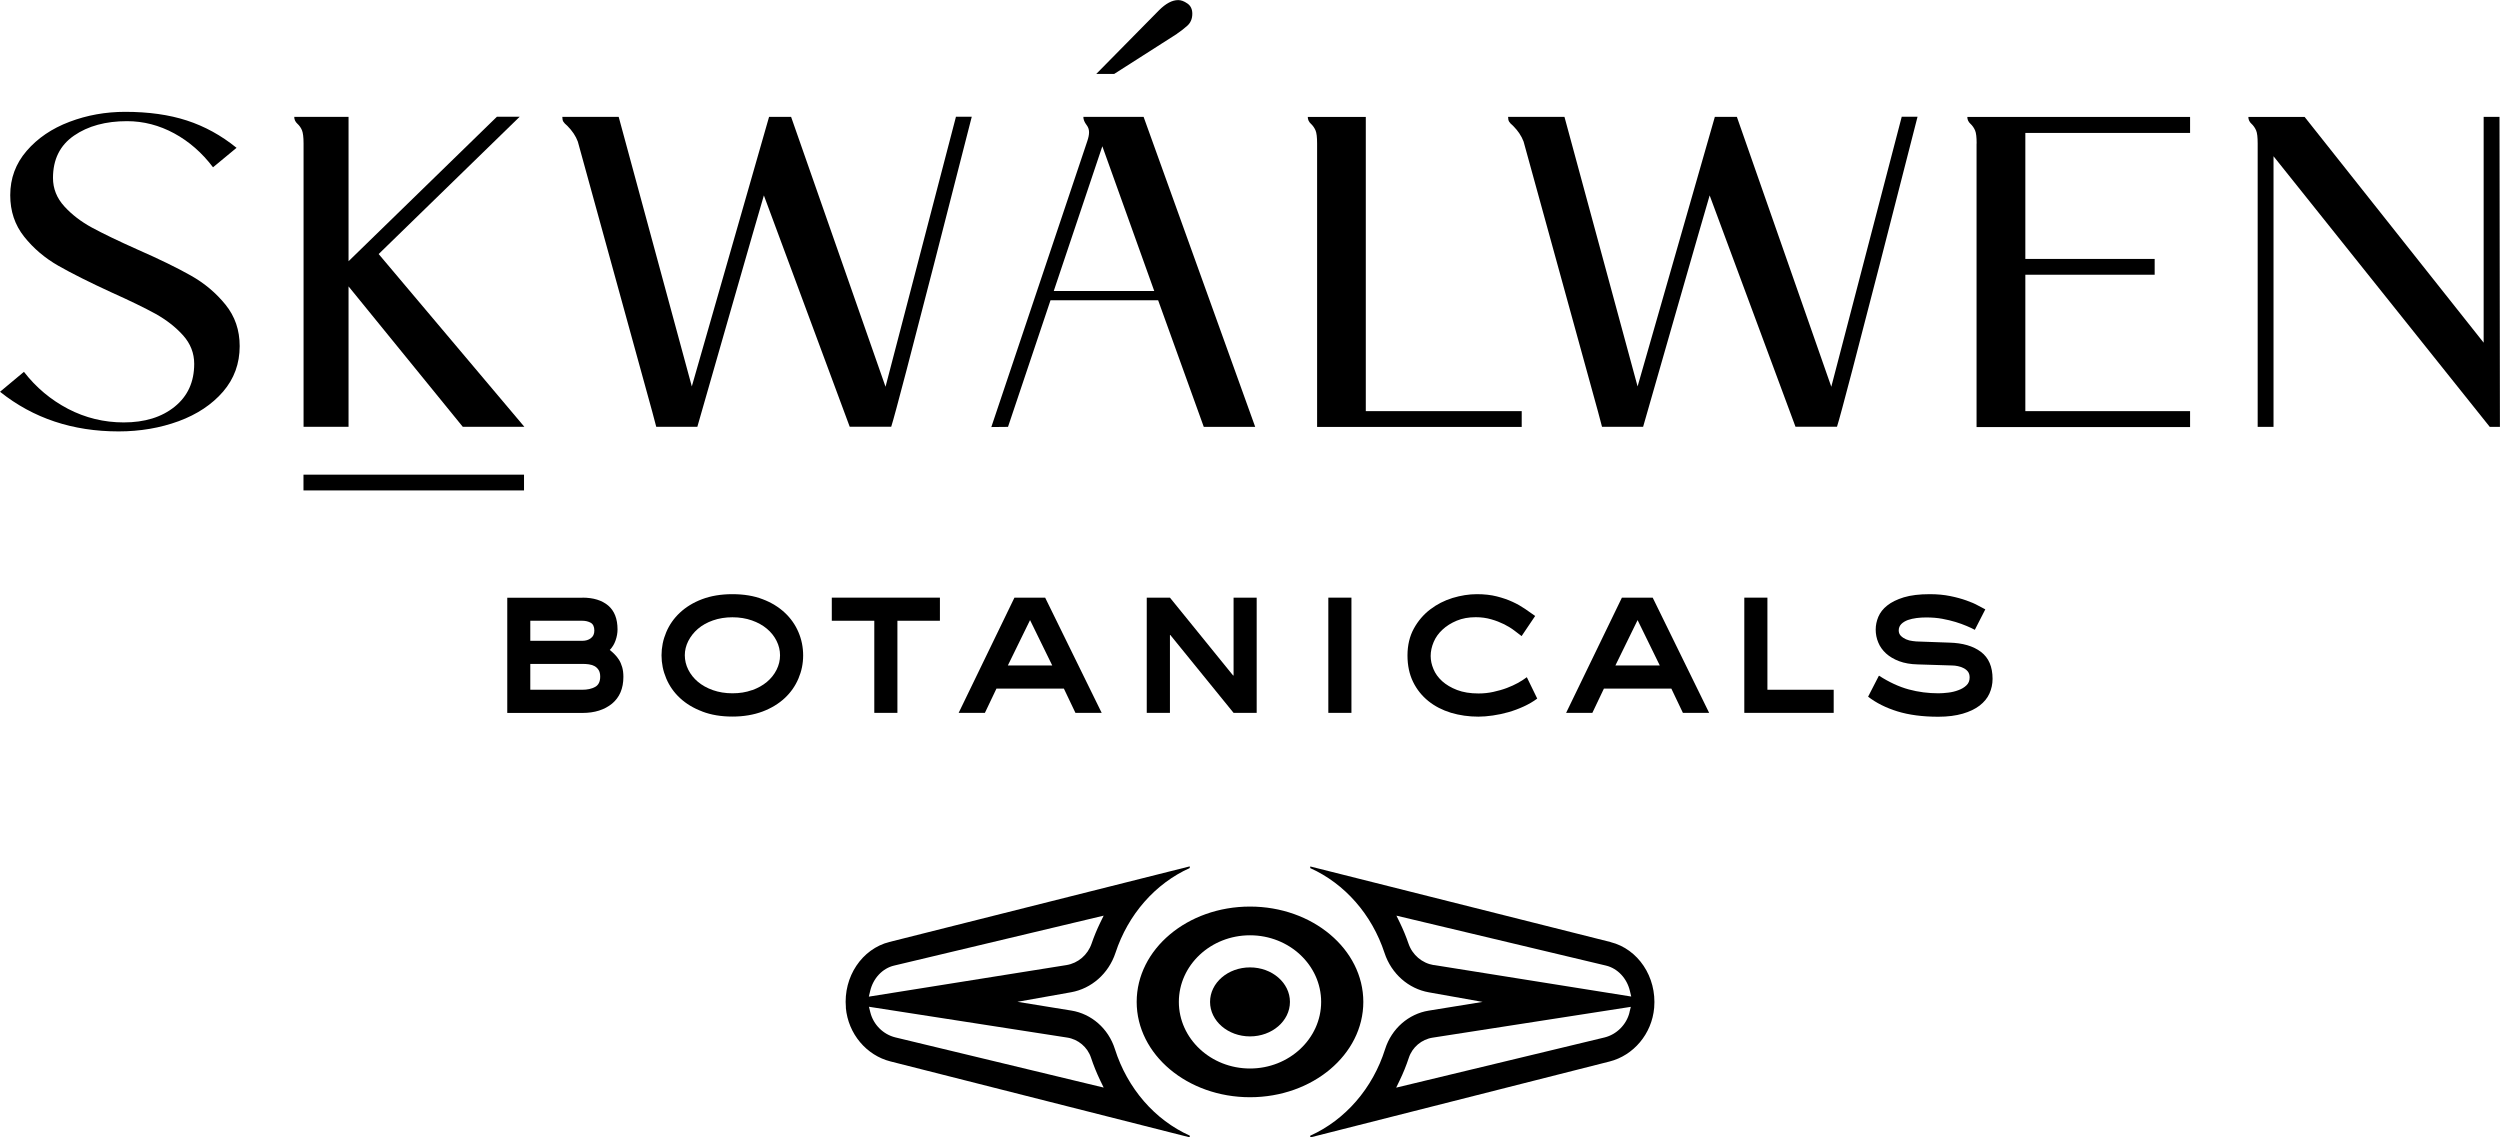 <svg viewBox="0 0 302.9 137.8" xmlns="http://www.w3.org/2000/svg" id="Layer_1"><path style="stroke-width:0px;" d="m70.56,72.41c1.33,0,2.37.32,3.13.96.75.64,1.13,1.6,1.13,2.9,0,.43-.08.88-.24,1.33-.16.46-.4.84-.7,1.15.18.14.37.31.57.51s.38.42.54.67c.16.25.29.55.39.89s.15.74.15,1.19c0,1.4-.46,2.48-1.37,3.24-.92.75-2.11,1.13-3.59,1.13h-9.11v-13.96h9.11Zm-6.31,5.23h6.31c.4,0,.74-.1,1.02-.31.29-.21.43-.52.43-.93,0-.47-.15-.78-.44-.95-.3-.16-.63-.24-1.01-.24h-6.31v2.43Zm0,2.8v3.13h6.31c.61,0,1.12-.11,1.54-.34.41-.22.62-.64.62-1.25,0-.32-.06-.59-.19-.8-.13-.2-.29-.36-.49-.47-.2-.11-.43-.18-.69-.22-.26-.04-.52-.05-.79-.05h-6.31Z"></path><path style="stroke-width:0px;" d="m85.08,86.2c-1.07-.4-1.97-.95-2.7-1.63-.73-.68-1.28-1.47-1.66-2.37-.38-.9-.57-1.83-.57-2.8s.19-1.9.57-2.8c.38-.9.93-1.69,1.66-2.37.73-.68,1.62-1.23,2.68-1.63,1.06-.4,2.28-.61,3.67-.61s2.61.2,3.67.61c1.06.4,1.95.95,2.68,1.63.73.68,1.28,1.47,1.66,2.36.38.89.57,1.83.57,2.82s-.19,1.91-.57,2.8c-.38.9-.93,1.69-1.66,2.37-.73.68-1.63,1.23-2.69,1.63-1.07.4-2.29.61-3.65.61s-2.58-.2-3.65-.61m6.01-2.58c.71-.25,1.32-.59,1.82-1.01.5-.42.89-.91,1.17-1.47.28-.56.42-1.14.42-1.75s-.14-1.19-.42-1.75c-.28-.56-.67-1.05-1.17-1.47-.5-.42-1.11-.76-1.82-1.01-.71-.25-1.5-.38-2.36-.38s-1.65.13-2.36.38c-.71.25-1.32.59-1.82,1.02-.5.43-.89.93-1.17,1.48-.28.56-.42,1.13-.42,1.72s.14,1.2.42,1.75c.28.56.67,1.05,1.17,1.47.5.42,1.11.76,1.82,1.01.71.25,1.5.38,2.36.38s1.65-.12,2.36-.38"></path><polygon style="stroke-width:0px;" points="113.88 72.41 113.88 75.21 108.73 75.21 108.73 86.37 105.93 86.37 105.93 75.21 100.78 75.21 100.78 72.41 113.88 72.41"></polygon><path style="stroke-width:0px;" d="m122.91,72.41h3.72l6.85,13.96h-3.18l-1.4-2.94h-8.17l-1.4,2.94h-3.18l6.76-13.96Zm-.81,8.22h5.39l-2.69-5.5-2.69,5.5Z"></path><polygon style="stroke-width:0px;" points="138.94 72.41 141.75 72.41 149.4 81.84 149.46 81.84 149.46 72.41 152.26 72.41 152.26 86.37 149.46 86.37 141.8 76.94 141.75 76.94 141.75 86.37 138.94 86.37 138.94 72.41"></polygon><rect style="stroke-width:0px;" height="13.96" width="2.8" y="72.41" x="160.94"></rect><path style="stroke-width:0px;" d="m184.36,77.07c-.23-.18-.53-.4-.88-.67-.35-.27-.76-.52-1.23-.76-.47-.23-.99-.44-1.56-.6-.58-.17-1.21-.26-1.89-.26-.86,0-1.63.14-2.3.42-.67.28-1.25.64-1.72,1.08-.48.44-.84.94-1.08,1.51-.24.57-.36,1.13-.36,1.69,0,.52.11,1.05.34,1.59.22.54.57,1.02,1.05,1.46.48.43,1.08.79,1.81,1.07.73.28,1.59.42,2.6.42.61,0,1.21-.06,1.79-.19.58-.13,1.13-.28,1.63-.47.5-.19.96-.4,1.38-.63.41-.24.76-.46,1.05-.68l1.26,2.59c-.48.36-1.03.68-1.64.96-.61.28-1.23.51-1.86.69-.63.18-1.26.31-1.88.4-.63.09-1.21.14-1.75.14-1.17,0-2.28-.16-3.32-.47-1.04-.32-1.96-.79-2.74-1.42-.78-.63-1.4-1.4-1.85-2.32-.45-.92-.68-1.99-.68-3.21s.26-2.32.77-3.25c.51-.93,1.17-1.7,1.98-2.32.81-.62,1.71-1.08,2.71-1.39,1-.3,1.98-.46,2.95-.46.9,0,1.7.09,2.41.27.71.18,1.35.4,1.91.66.57.26,1.07.55,1.51.85.44.31.85.59,1.23.86l-1.65,2.45Z"></path><path style="stroke-width:0px;" d="m196.52,72.41h3.72l6.84,13.96h-3.18l-1.4-2.94h-8.17l-1.4,2.94h-3.18l6.76-13.96Zm-.81,8.22h5.39l-2.69-5.5-2.69,5.5Z"></path><polygon style="stroke-width:0px;" points="214.14 72.41 214.14 83.57 222.17 83.57 222.17 86.37 211.34 86.37 211.34 72.41 214.14 72.41"></polygon><path style="stroke-width:0px;" d="m227.67,81.87c1.22.79,2.42,1.34,3.59,1.66,1.17.32,2.37.47,3.61.47.34,0,.73-.03,1.17-.08.44-.05.85-.15,1.24-.3.39-.14.71-.33.97-.58.26-.24.39-.56.39-.96,0-.29-.07-.52-.2-.7-.14-.18-.31-.32-.53-.43-.22-.11-.44-.19-.69-.24-.24-.05-.47-.08-.69-.08l-4.18-.13c-.86-.02-1.61-.15-2.25-.39-.64-.24-1.17-.56-1.59-.94-.42-.39-.74-.83-.94-1.33-.21-.5-.31-1.02-.31-1.56s.11-1.04.32-1.55c.22-.51.57-.97,1.08-1.37.5-.4,1.17-.73,2.01-.99.83-.25,1.88-.38,3.14-.38.92,0,1.74.08,2.48.23.74.15,1.39.33,1.95.53.57.2,1.04.4,1.41.61.38.21.67.36.89.47l-1.27,2.48c-.27-.15-.6-.3-1-.47-.4-.17-.84-.33-1.33-.48-.49-.15-1.04-.28-1.63-.39-.59-.11-1.24-.16-1.94-.16-.38,0-.76.02-1.15.07-.39.05-.74.13-1.06.24-.32.12-.59.28-.8.49-.2.21-.31.46-.31.77,0,.27.09.49.26.66.17.17.38.31.63.42.25.11.52.18.81.21.29.04.55.06.78.06l3.64.13c1.62.04,2.9.41,3.84,1.12.94.71,1.41,1.8,1.41,3.27,0,.63-.13,1.22-.38,1.78-.25.56-.65,1.04-1.19,1.46-.54.41-1.22.74-2.05.98-.83.24-1.81.37-2.96.37-1.91,0-3.55-.22-4.95-.65-1.39-.43-2.58-1.03-3.55-1.78l1.29-2.51Z"></path><path style="stroke-width:0px;" d="m151.45,109.84c-7.59,0-13.73,5.17-13.73,11.55s6.15,11.55,13.73,11.55,13.73-5.17,13.73-11.55-6.15-11.55-13.73-11.55Zm0,19.62c-4.75,0-8.62-3.62-8.62-8.07s3.86-8.07,8.62-8.07,8.62,3.62,8.62,8.07-3.87,8.07-8.62,8.07Z"></path><ellipse style="stroke-width:0px;" ry="4.18" rx="4.84" cy="121.39" cx="151.45"></ellipse><path style="stroke-width:0px;" d="m195.14,114.14l-36.39-9.16v.2c4.18,1.88,7.47,5.62,9,10.28.83,2.53,2.92,4.34,5.37,4.77l6.51,1.16-6.54,1.06c-2.41.39-4.48,2.16-5.27,4.66-1.5,4.76-4.83,8.58-9.07,10.49v.21l36.27-9.2c2.88-.73,5.12-3.32,5.4-6.51.32-3.75-1.96-7.12-5.27-7.95Zm2.29,8.53c-.37,1.48-1.56,2.67-3.03,3.03l-25.24,6.08.43-.89c.42-.87.79-1.78,1.1-2.72.42-1.29,1.56-2.25,2.9-2.45l24-3.73-.17.68Zm-23.73-5.74c-1.41-.24-2.58-1.23-3.05-2.61-.29-.85-.64-1.69-1.03-2.5l-.43-.88,25.39,6.05c1.41.34,2.54,1.54,2.9,3.08l.16.67-23.92-3.82Z"></path><path style="stroke-width:0px;" d="m102.48,122.09c.28,3.19,2.52,5.78,5.4,6.51l36.27,9.2v-.21c-4.24-1.9-7.56-5.73-9.07-10.49-.79-2.5-2.86-4.27-5.27-4.66l-6.54-1.06,6.51-1.16c2.45-.44,4.53-2.24,5.37-4.77,1.53-4.66,4.82-8.4,9-10.28v-.2s-36.39,9.16-36.39,9.16c-3.31.83-5.6,4.2-5.27,7.95Zm2.81-.11l24,3.73c1.34.2,2.48,1.16,2.9,2.45.31.93.68,1.84,1.1,2.72l.43.89-25.24-6.08c-1.47-.36-2.66-1.54-3.03-3.03l-.17-.68Zm-.02-1.24l.16-.67c.36-1.54,1.49-2.75,2.9-3.08l25.39-6.05-.43.88c-.39.81-.74,1.65-1.03,2.5-.47,1.38-1.64,2.38-3.05,2.61l-23.92,3.82Z"></path><path style="stroke-width:0px;" d="m0,47.47l2.9-2.42c1.47,1.9,3.25,3.39,5.35,4.49,2.1,1.09,4.34,1.64,6.74,1.64,2.54,0,4.6-.63,6.18-1.91s2.36-3,2.36-5.19c0-1.29-.45-2.44-1.34-3.44-.9-1-2.01-1.87-3.33-2.61-1.33-.73-3.12-1.6-5.37-2.61-2.65-1.22-4.79-2.29-6.42-3.22-1.63-.93-3.01-2.1-4.14-3.52-1.13-1.42-1.69-3.09-1.69-5.03,0-2.04.66-3.83,1.99-5.37,1.33-1.54,3.05-2.71,5.19-3.52,2.13-.81,4.38-1.21,6.75-1.21,2.83,0,5.32.35,7.47,1.05,2.15.7,4.16,1.8,6.02,3.31l-2.85,2.36c-1.33-1.76-2.9-3.13-4.7-4.11-1.81-.98-3.72-1.48-5.72-1.48-2.58,0-4.72.58-6.42,1.75s-2.55,2.88-2.55,5.13c0,1.29.46,2.44,1.37,3.44.91,1,2.03,1.86,3.36,2.58,1.33.72,3.15,1.6,5.48,2.64,2.69,1.18,4.86,2.24,6.5,3.17,1.65.93,3.04,2.1,4.19,3.52,1.15,1.42,1.72,3.09,1.72,5.03,0,2.11-.67,3.95-2.01,5.51-1.35,1.56-3.14,2.75-5.38,3.58-2.24.82-4.67,1.24-7.28,1.24-5.56,0-10.34-1.59-14.35-4.79Z"></path><path style="stroke-width:0px;" d="m159.58,17.38c0-.75-.06-1.28-.19-1.58-.13-.3-.31-.57-.56-.8-.25-.23-.38-.51-.38-.83h7.03v35.64h18.89v1.92h-24.79V17.38Z"></path><path style="stroke-width:0px;" d="m239.49,17.38c0-.75-.06-1.28-.19-1.58-.13-.3-.31-.57-.56-.8-.25-.23-.38-.51-.38-.83h26.99v1.94h-19.96v15.26h15.67v1.92h-15.67v16.52h19.96v1.93h-25.87V17.38Z"></path><path style="stroke-width:0px;" d="m273.54,17.38c0-.75-.06-1.28-.19-1.58-.13-.3-.31-.57-.56-.8-.25-.23-.38-.51-.38-.83h6.82l21.69,27.35V14.16h1.92l.05,37.56h-1.23l-26.2-32.79v32.79s-1.92,0-1.92,0V17.38Z"></path><rect style="stroke-width:0px;" height="1.91" width="26.72" y="57.51" x="36.77"></rect><path style="stroke-width:0px;" d="m60.2,14.15l-17.97,17.5V14.16h-6.58c0,.32.13.6.38.83.25.23.44.5.56.8.12.3.19.83.19,1.58v34.34h5.45v-17.01l13.84,17.01h7.46l-17.65-20.93,17.09-16.64h-2.77"></path><path style="stroke-width:0px;" d="m142.6,4.09c.41-.27.83-.6,1.24-.96.41-.36.62-.85.62-1.47,0-.55-.2-.97-.6-1.24-.4-.28-.77-.41-1.11-.41-.73,0-1.5.41-2.33,1.24l-7.6,7.71h2.17l7.61-4.86Z"></path><path style="stroke-width:0px;" d="m122.13,51.72l5.15-15.34h13.04s5.53,15.34,5.53,15.34h6.23l-13.52-37.56h-7.3c0,.32.13.64.38.97.25.32.31.62.31.91s-.07.63-.21,1.05l-11.63,34.65m0,0h2.03m5.53-16.47l5.89-17.55,6.29,17.54h-12.18Z"></path><path style="stroke-width:0px;" d="m115.82,14.16l-8.53,32.7-11.44-32.7h-2.67l-9.36,32.66c-.02-.06-8.86-32.66-8.86-32.66h-6.83c0,.25.04.45.13.59.09.14.24.3.46.48.61.61,1.04,1.25,1.29,1.93l9.01,32.7c.31,1.16.49,1.85.49,1.85h4.98s7.79-27.2,8.06-28.03c0-.01,0-.02,0-.02,0,0,0,0,0,.01h0s10.4,28.03,10.4,28.03h5.03c.78-2.31,9.76-37.56,9.76-37.56h-1.94Z"></path><path style="stroke-width:0px;" d="m230.41,14.16l-8.53,32.7-11.44-32.7h-2.67l-9.36,32.66c-.02-.06-8.86-32.66-8.86-32.66h-6.83c0,.25.04.45.13.59.09.14.24.3.46.48.61.61,1.04,1.25,1.29,1.93l9.01,32.7c.31,1.16.49,1.85.49,1.85h4.98s7.79-27.2,8.06-28.03c0-.01,0-.02,0-.02,0,0,0,0,0,.01h0s10.4,28.03,10.4,28.03h5.03c.78-2.31,9.76-37.56,9.76-37.56h-1.94Z"></path></svg>
